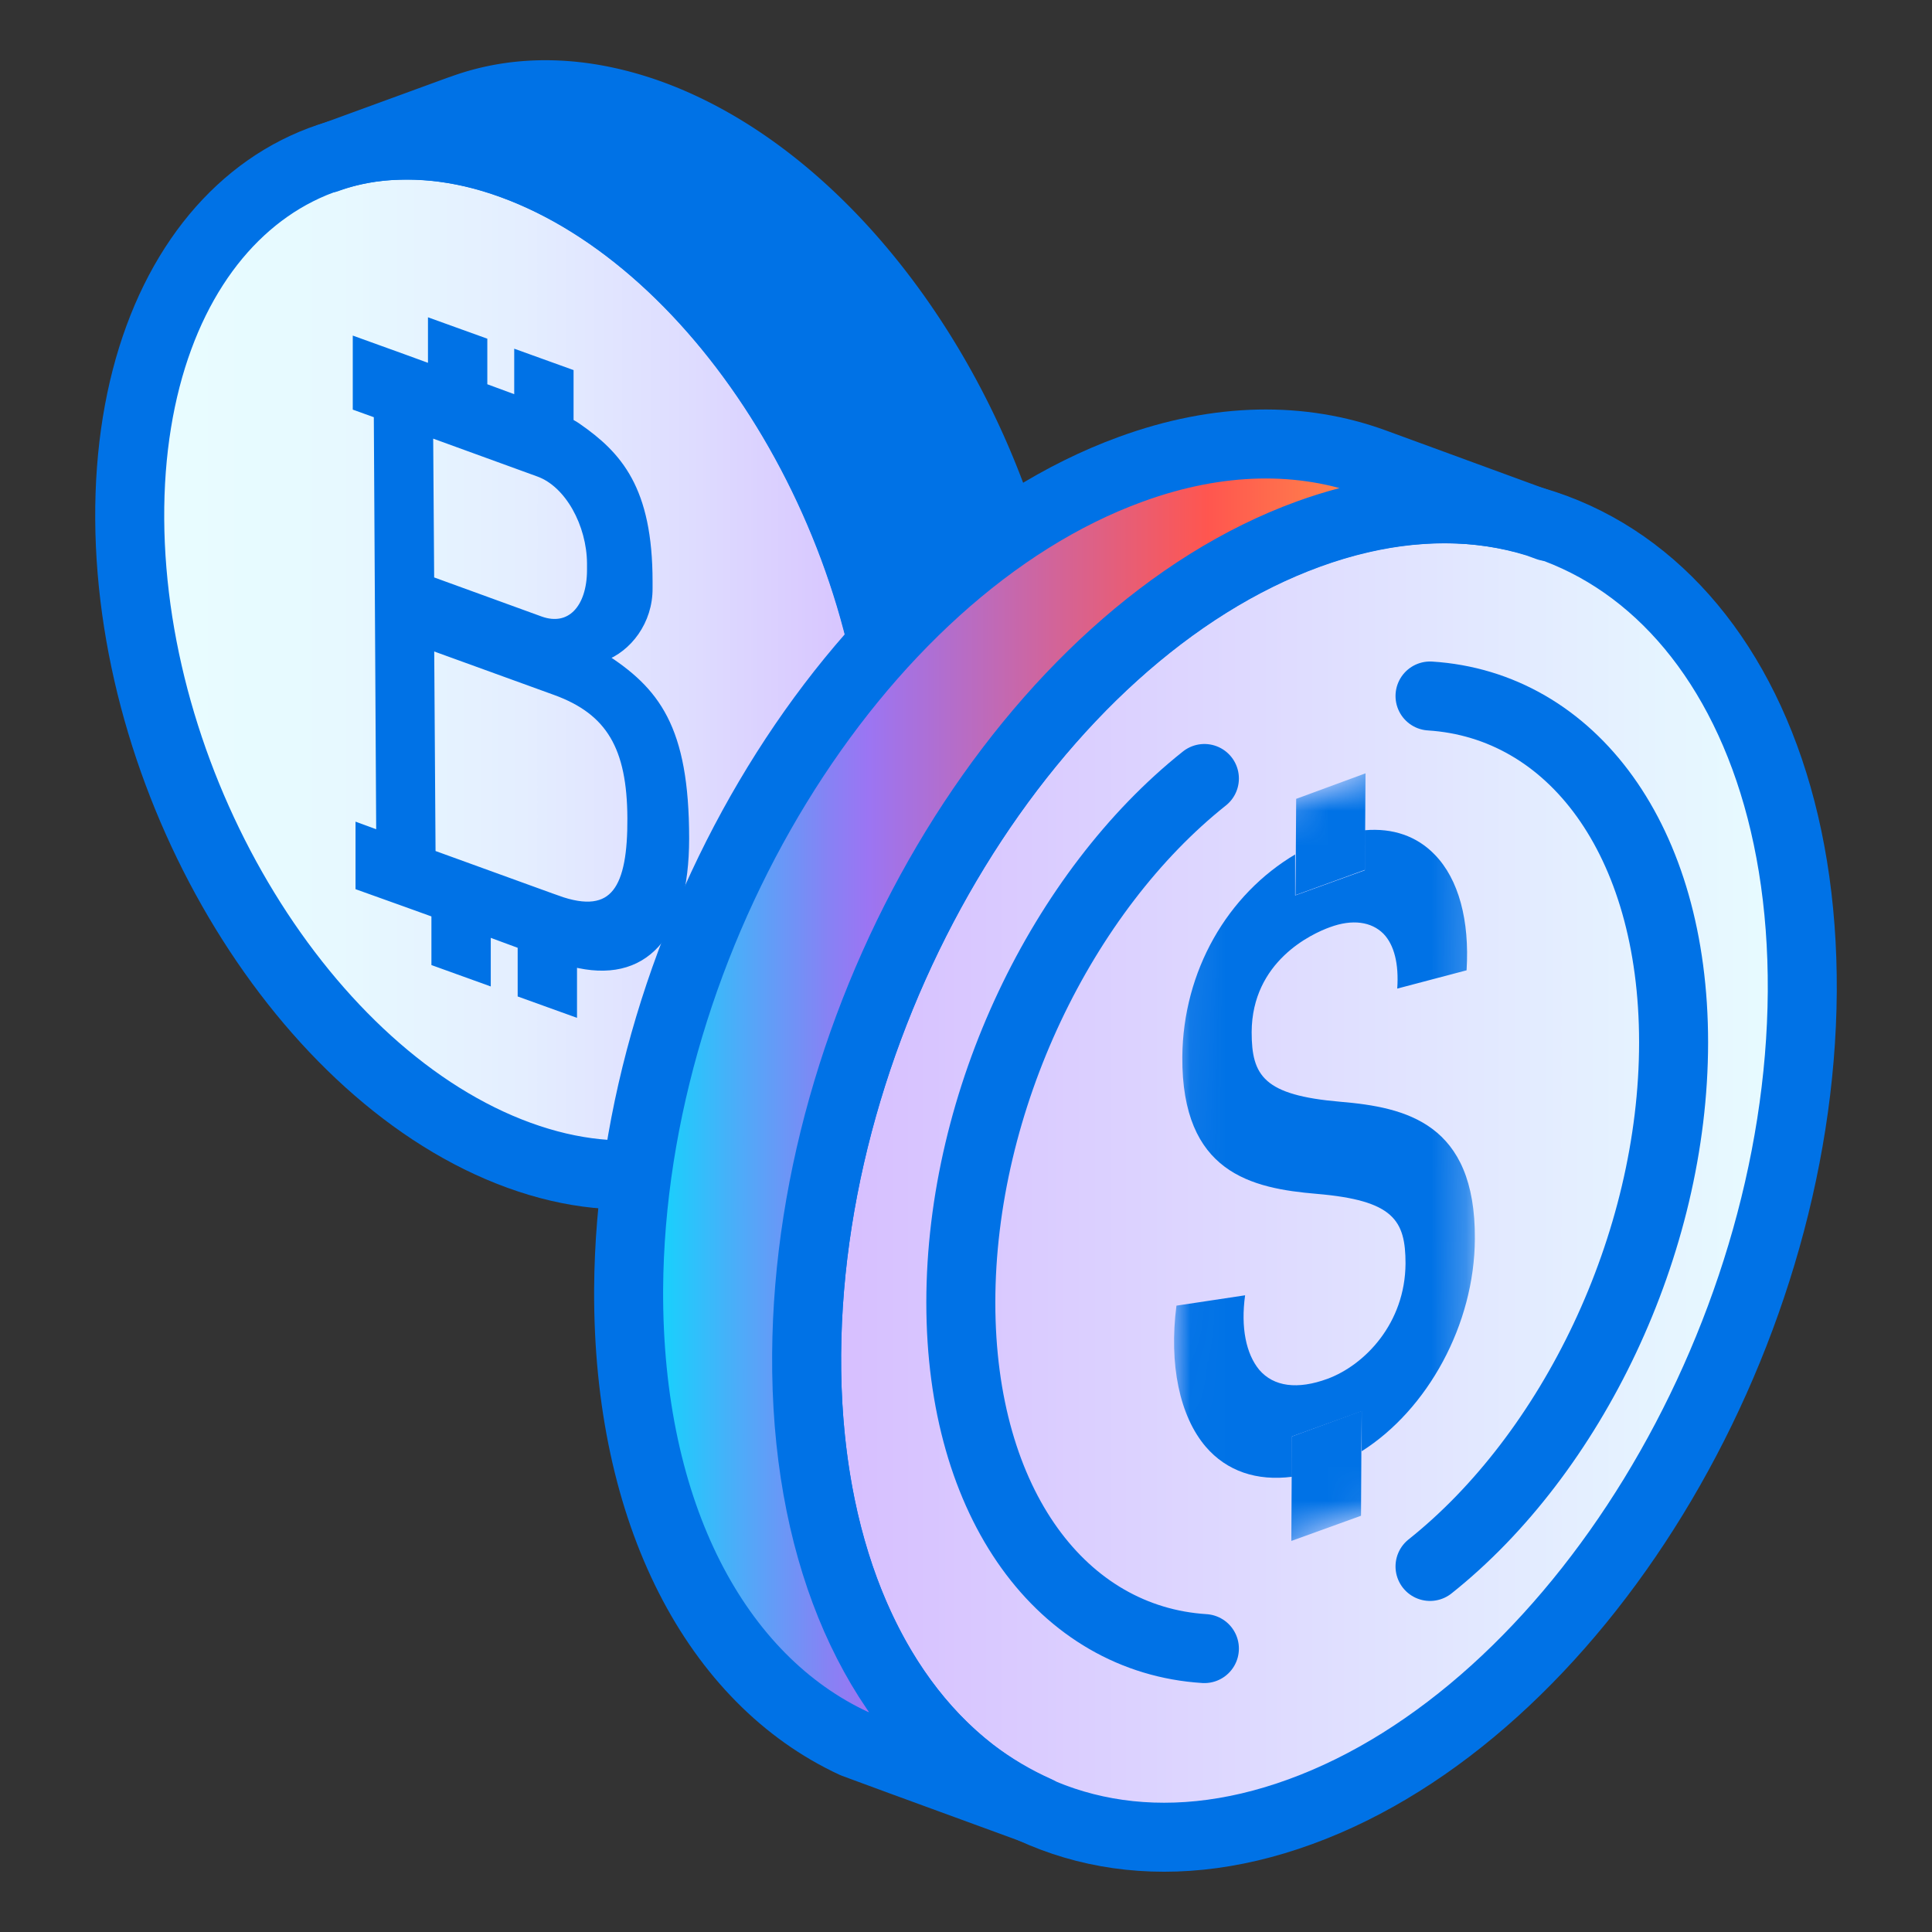 <svg xmlns="http://www.w3.org/2000/svg" width="56" height="56" fill="none" viewBox="0 0 56 56"><rect x="0" y="0" width="56" height="56" fill="#333333" stroke="none"/><path fill="url(#a)" stroke="#0072E6" stroke-linejoin="round" stroke-width="2" d="M3.76 15.055c.05 7.93 5.1 16.18 11.28 18.43s11.14-2.35 11.09-10.28c-.05-7.94-5.1-16.18-11.28-18.43-6.17-2.25-11.14 2.35-11.09 10.28Z"/><path fill="#0072E6" stroke="#0072E6" stroke-linecap="round" stroke-linejoin="round" stroke-width="2" d="M9.48 4.594a6.4 6.4 0 0 1 2.01-.38c1.07-.04 2.2.13 3.37.56 6.18 2.25 11.23 10.49 11.28 18.43.03 4.29-1.41 7.61-3.72 9.39-.45.35-.95.64-1.46.87l3.03-1.11 1.09-.41c3.08-1.43 5.09-5.14 5.06-10.2-.05-7.92-5.1-16.17-11.28-18.43-1.99-.72-3.85-.74-5.46-.15l-.09.03z"/><path fill="#0072E6" stroke="#0072E6" stroke-miterlimit="10" stroke-width="0.25" d="M17.47 19.045c.72-.26 1.33-1.04 1.32-2v-.19c0-2.68-.88-3.65-2.06-4.47-.07-.05-.15-.09-.23-.14v-1.43l-1.47-.53v1.32l-1.03-.38v-1.32l-1.47-.53v1.32l-.85-.31-1.33-.48v1.88l.61.22.03 5.22.04 6.99-.6-.22v1.69l1.34.48.86.31v1.41l1.47.53v-1.41l1.03.38v1.41l1.47.53v-1.43c2.06.53 3.25-.78 3.25-3.59 0-3.22-.85-4.28-2.4-5.27zm-5.04-6.51 3.19 1.16c.88.32 1.51 1.5 1.52 2.63v.19c0 1.13-.61 1.79-1.49 1.47l-3.19-1.16zm3.71 13.54-3.64-1.32-.04-6.05 3.64 1.32c1.6.58 2.2 1.64 2.21 3.69.01 2-.46 2.98-2.17 2.36Z"/><path fill="url(#b)" stroke="#0072E6" stroke-linejoin="round" stroke-width="2" d="M37.93 15.484c-7.98 2.9-14.48 13.53-14.55 23.77-.06 10.23 6.34 16.17 14.31 13.26 7.97-2.9 14.48-13.54 14.55-23.77.06-10.23-6.34-16.16-14.31-13.26Z"/><path fill="url(#c)" stroke="#0072E6" stroke-linecap="round" stroke-linejoin="round" stroke-width="2" d="M44.871 15.254c-.82-.29-1.69-.46-2.59-.5-1.38-.06-2.83.17-4.35.72-7.98 2.9-14.48 13.53-14.55 23.77-.04 5.54 1.82 9.82 4.8 12.12.59.45 1.22.82 1.89 1.12l-3.91-1.43-1.41-.52c-3.97-1.84-6.56-6.63-6.53-13.16.06-10.22 6.57-20.86 14.55-23.77 2.57-.94 4.97-.95 7.05-.19l.11.04 4.94 1.81z"/><mask id="d" width="10" height="25" x="33" y="21" maskUnits="userSpaceOnUse" style="mask-type:luminance"><path fill="#fff" d="m33.98 45.924.13-21.52 8.73-3.17-.13 21.51z"/></mask><g fill="#0072E6" mask="url(#d)"><path d="M37.56 24.755c-1.99 1.17-3.27 3.4-3.29 5.88-.02 3.36 2 3.81 3.9 3.97 2.22.19 2.57.76 2.57 2.02-.01 1.73-1.18 2.94-2.26 3.34-.87.32-1.56.23-1.98-.26-.38-.46-.54-1.22-.41-2.16l-1.99.3c-.22 1.7.09 3.2.85 4.09.61.71 1.48 1 2.5.87v-1.17l2.02-.73v1.16c1.91-1.21 3.27-3.67 3.28-6.16.02-3.35-2-3.81-3.9-3.97-2.22-.19-2.57-.75-2.57-2.02.01-2.05 1.74-2.85 2.27-3.04.65-.24 1.2-.16 1.55.19.31.32.45.87.4 1.59l2.01-.53c.09-1.45-.23-2.64-.92-3.35-.52-.54-1.22-.78-2.03-.71v1.16l-2.02.73v-1.19"/><path d="m39.58 22.415-2.01.74-.01 1.6-.01 1.19 2.01-.73.01-1.17zm-.11 18.48-2.02.74-.01 1.17-.01 1.86 2.02-.73.01-1.88z"/></g><path stroke="#0072E6" stroke-linecap="round" stroke-miterlimit="10" stroke-width="2" d="M41.45 45.404c4.1-3.26 7.06-9.32 7.06-15.19 0-5.88-2.96-9.78-7.06-10.04m-6.54 2.391c-4.1 3.26-7.06 9.31-7.06 15.19 0 5.87 2.96 9.77 7.06 10.03"/><defs><linearGradient id="a" x1="3.76" x2="26.13" y1="19.125" y2="19.125" gradientUnits="userSpaceOnUse"><stop stop-color="#E8FDFF"/><stop offset="0.27" stop-color="#E7F9FF"/><stop offset="0.51" stop-color="#E4EEFF"/><stop offset="0.73" stop-color="#DEDCFF"/><stop offset="0.95" stop-color="#D7C3FF"/><stop offset="1" stop-color="#D6BDFF"/></linearGradient><linearGradient id="b" x1="52.249" x2="23.389" y1="34.004" y2="34.004" gradientUnits="userSpaceOnUse"><stop stop-color="#E8FDFF"/><stop offset="1" stop-color="#D6BDFF"/></linearGradient><linearGradient id="c" x1="18.221" x2="44.871" y1="32.674" y2="32.674" gradientUnits="userSpaceOnUse"><stop stop-color="#00E3FF"/><stop offset="0.02" stop-color="#0ED8FD"/><stop offset="0.14" stop-color="#59A3F8"/><stop offset="0.22" stop-color="#8881F4"/><stop offset="0.26" stop-color="#9B75F3"/><stop offset="0.63" stop-color="#FF564F"/><stop offset="1" stop-color="#FFC545"/></linearGradient></defs></svg>